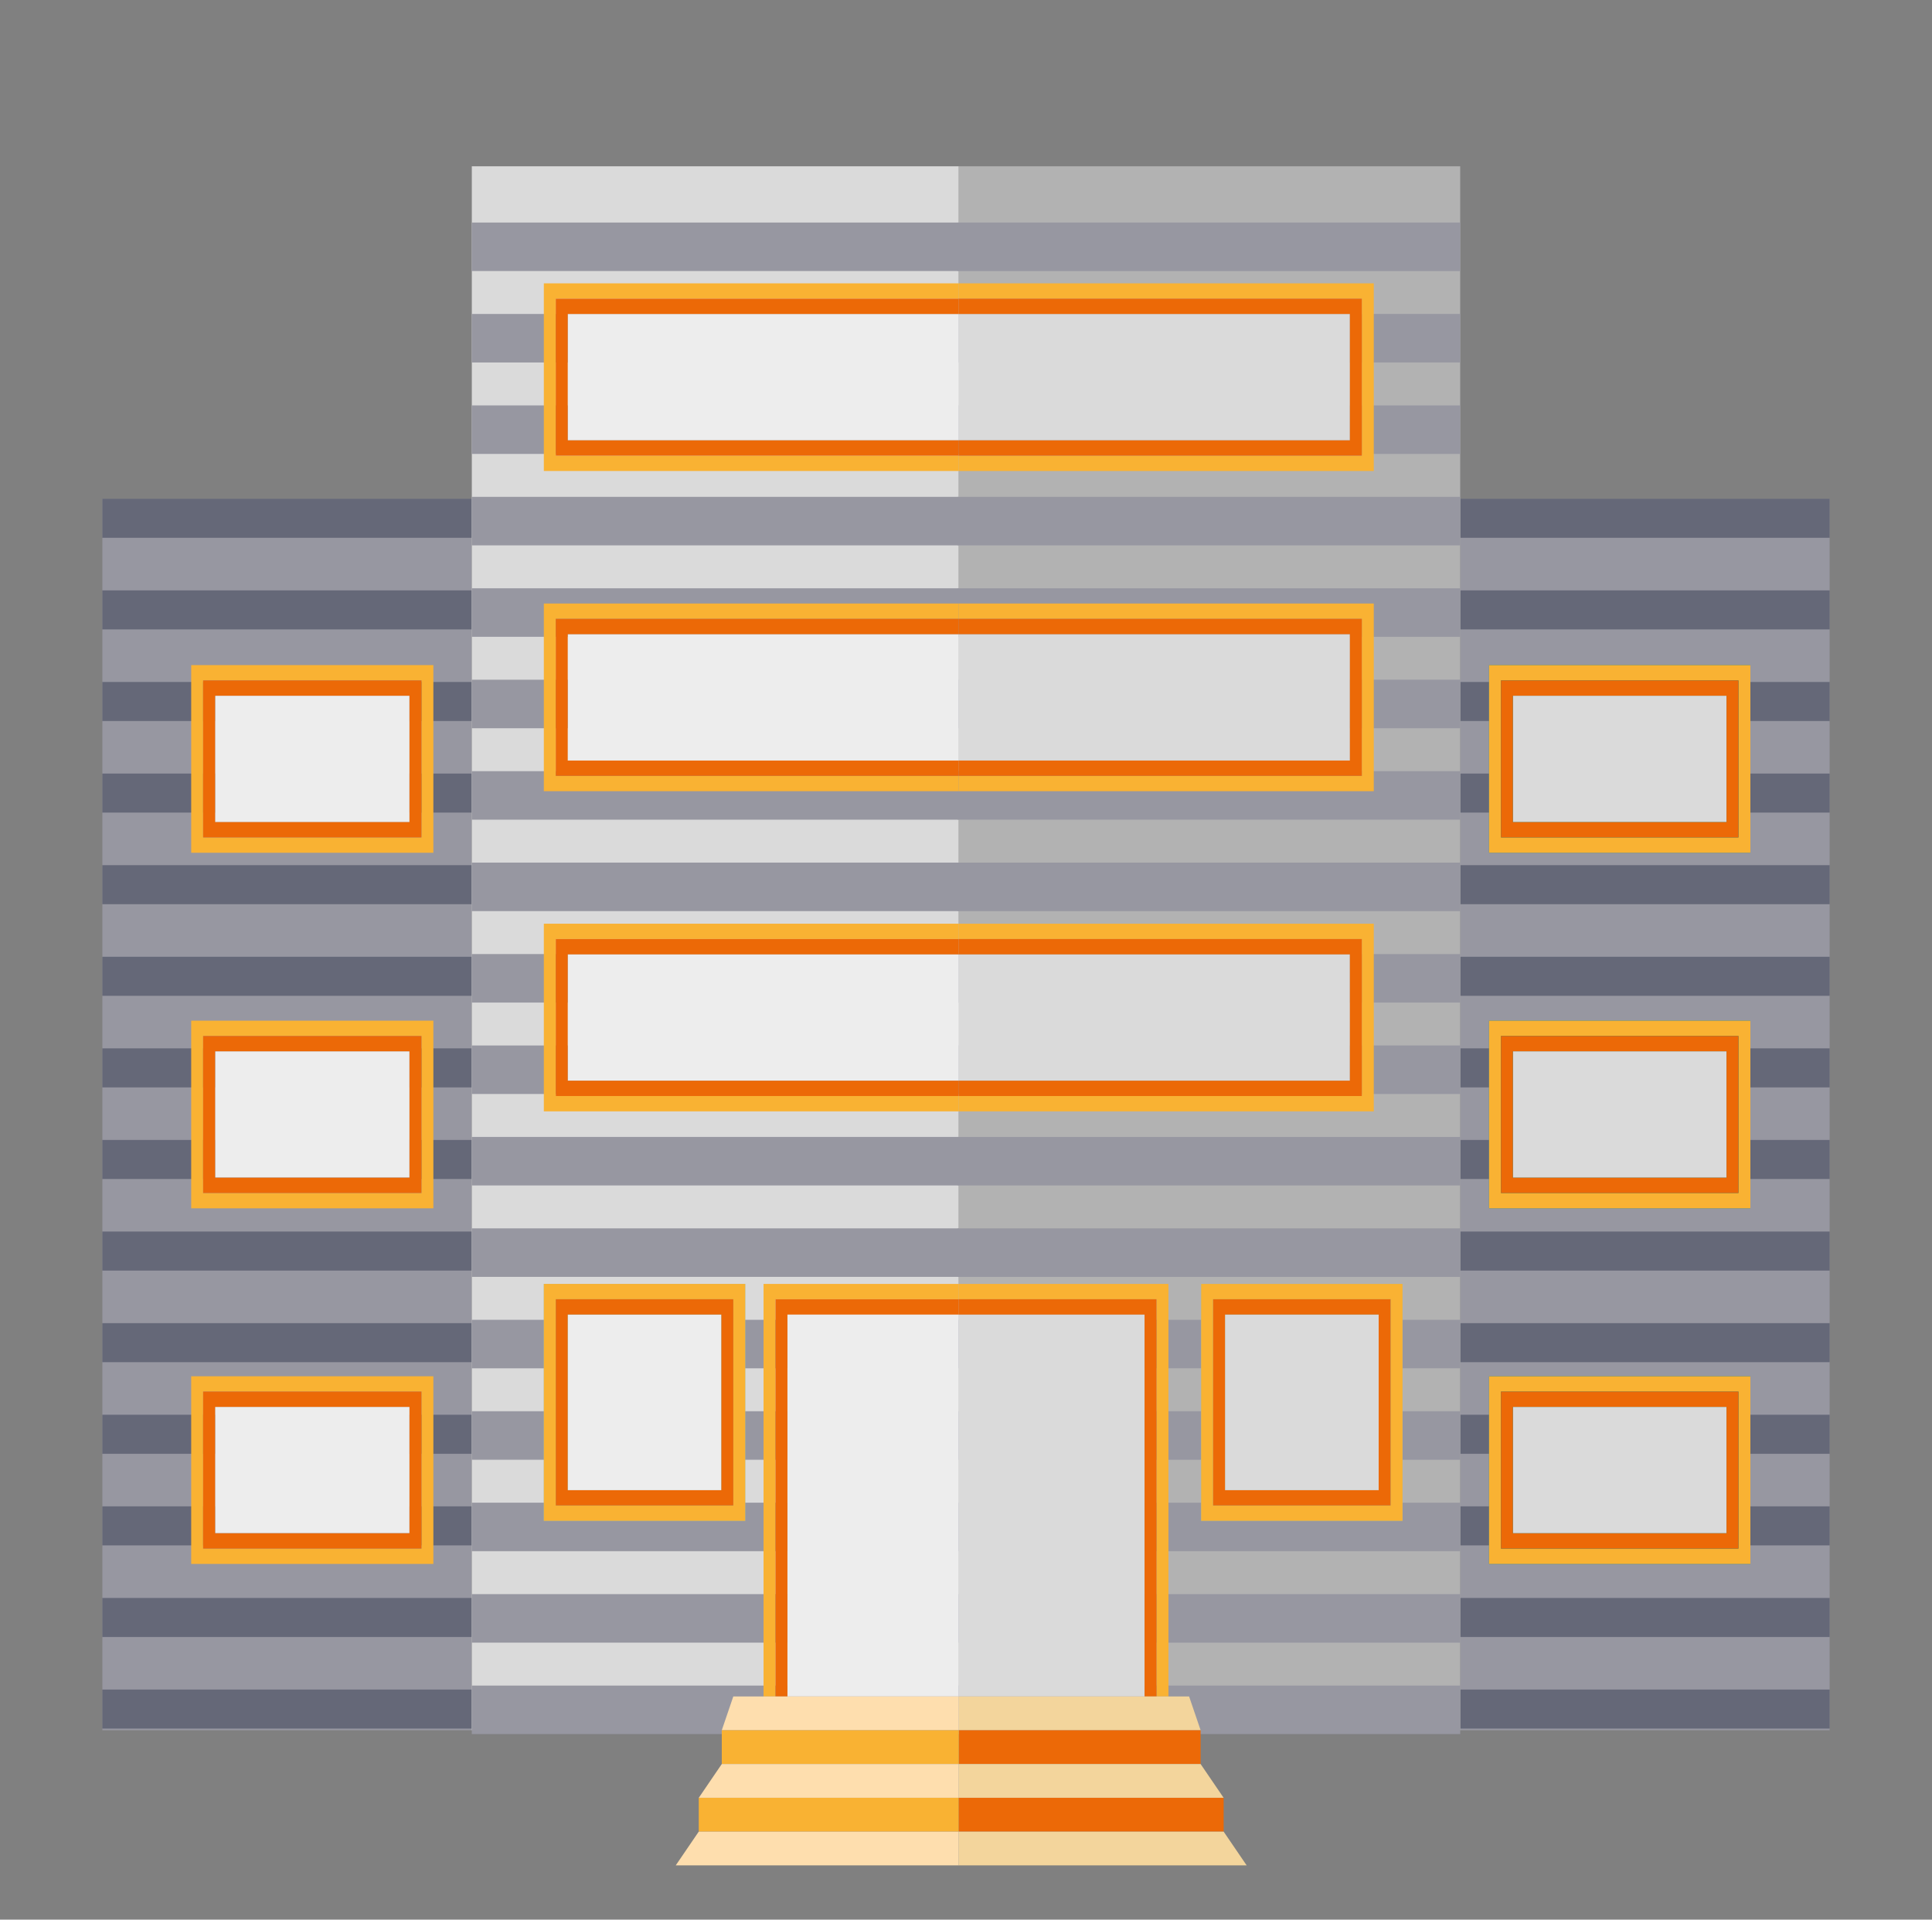 <svg xmlns="http://www.w3.org/2000/svg" id="Livello_10" viewBox="0 0 3288.24 3266.62"><rect x="0" y="0" width="3288.24" height="3266.62" fill="#808080" stroke="none"/><defs><style>.cls-1{fill:#dadada;}.cls-2{fill:#f9b233;}.cls-3{fill:#027f86;}.cls-4{fill:#fedeae;}.cls-5{fill:#9797a1;}.cls-6{fill:#343b51;opacity:.5;}.cls-7{fill:#ededed;}.cls-8{fill:#82c1bd;}.cls-9{fill:#f3d59c;}.cls-10{fill:#b2b2b2;}.cls-11{fill:#ec6907;}</style></defs><rect class="cls-5" x="174.25" y="848.73" width="628.78" height="2095.56"></rect><rect class="cls-6" x="174.25" y="848.73" width="628.78" height="66.44"></rect><rect class="cls-6" x="174.25" y="1004.61" width="628.78" height="66.45"></rect><rect class="cls-6" x="174.25" y="1160.48" width="628.78" height="66.45"></rect><rect class="cls-6" x="174.25" y="1316.34" width="628.78" height="66.44"></rect><rect class="cls-6" x="174.25" y="1472.22" width="628.78" height="66.42"></rect><rect class="cls-6" x="174.25" y="1628.09" width="628.78" height="66.44"></rect><rect class="cls-6" x="174.25" y="1783.95" width="628.78" height="66.44"></rect><rect class="cls-6" x="174.25" y="1939.82" width="628.78" height="66.44"></rect><rect class="cls-6" x="174.25" y="2095.68" width="628.78" height="66.44"></rect><rect class="cls-6" x="174.25" y="2251.56" width="628.78" height="66.42"></rect><rect class="cls-6" x="174.25" y="2407.43" width="628.78" height="66.44"></rect><rect class="cls-6" x="174.25" y="2563.29" width="628.78" height="66.45"></rect><rect class="cls-6" x="174.25" y="2719.15" width="628.78" height="66.45"></rect><rect class="cls-6" x="174.25" y="2875.04" width="628.78" height="66.44"></rect><rect class="cls-5" x="2485.22" y="848.73" width="628.77" height="2095.56"></rect><rect class="cls-6" x="2485.22" y="848.73" width="628.77" height="66.44"></rect><rect class="cls-6" x="2485.22" y="1004.61" width="628.77" height="66.45"></rect><rect class="cls-6" x="2485.22" y="1160.48" width="628.77" height="66.45"></rect><rect class="cls-6" x="2485.22" y="1316.34" width="628.77" height="66.44"></rect><rect class="cls-6" x="2485.22" y="1472.22" width="628.77" height="66.42"></rect><rect class="cls-6" x="2485.22" y="1628.09" width="628.77" height="66.44"></rect><rect class="cls-6" x="2485.22" y="1783.95" width="628.77" height="66.44"></rect><rect class="cls-6" x="2485.22" y="1939.82" width="628.77" height="66.44"></rect><rect class="cls-6" x="2485.22" y="2095.68" width="628.77" height="66.44"></rect><rect class="cls-6" x="2485.22" y="2251.56" width="628.77" height="66.42"></rect><rect class="cls-6" x="2485.22" y="2407.43" width="628.77" height="66.44"></rect><rect class="cls-6" x="2485.22" y="2563.29" width="628.77" height="66.45"></rect><rect class="cls-6" x="2485.22" y="2719.15" width="628.77" height="66.45"></rect><rect class="cls-6" x="2485.22" y="2875.04" width="628.77" height="66.44"></rect><path class="cls-3" d="M2979.14,2661.26h-444.84v-319.31h444.84v319.31ZM2979.14,2056.17h-444.84v-319.33h444.84v319.33ZM2979.14,1451.09h-444.84v-319.32h444.84v319.32Z"></path><rect class="cls-1" x="2574.92" y="1183.89" width="363.59" height="215.07"></rect><path class="cls-2" d="M2534.3,1451.09h444.84v-319.32h-444.84v319.32ZM2554.62,1157.84h404.22v267.18h-404.22v-267.18Z"></path><path class="cls-11" d="M2958.84,1157.84h-404.22v267.18h404.22v-267.18ZM2938.51,1398.96h-363.59v-215.07h363.59v215.07Z"></path><rect class="cls-1" x="2574.92" y="1788.98" width="363.59" height="215.07"></rect><path class="cls-2" d="M2534.3,2056.17h444.84v-319.33h-444.84v319.33ZM2554.62,1762.92h404.22v267.18h-404.22v-267.18Z"></path><path class="cls-11" d="M2958.84,1762.92h-404.22v267.18h404.22v-267.18ZM2938.51,2004.04h-363.59v-215.07h363.59v215.07Z"></path><rect class="cls-1" x="2574.92" y="2394.06" width="363.59" height="215.07"></rect><path class="cls-2" d="M2534.3,2661.26h444.84v-319.31h-444.84v319.31ZM2554.62,2368h404.22v267.2h-404.22v-267.2Z"></path><path class="cls-11" d="M2958.84,2368h-404.22v267.2h404.22v-267.2ZM2938.51,2609.13h-363.59v-215.07h363.59v215.07Z"></path><rect class="cls-7" x="366.07" y="1183.89" width="330.89" height="215.07"></rect><path class="cls-2" d="M325.43,1451.09h412.16v-319.32h-412.16s0,319.32,0,319.32ZM345.73,1157.84h371.56v267.18h-371.56v-267.18Z"></path><path class="cls-11" d="M717.29,1157.84h-371.56v267.18h371.56v-267.18ZM696.96,1398.96h-330.89v-215.07h330.89v215.07Z"></path><rect class="cls-7" x="366.07" y="1788.98" width="330.89" height="215.07"></rect><path class="cls-2" d="M325.43,2056.17h412.16v-319.33h-412.16v319.33ZM345.73,1762.92h371.56v267.18h-371.56v-267.18Z"></path><path class="cls-11" d="M717.29,1762.92h-371.56v267.18h371.56v-267.18ZM696.96,2004.04h-330.89v-215.07h330.89v215.07Z"></path><rect class="cls-7" x="366.07" y="2394.06" width="330.89" height="215.07"></rect><path class="cls-2" d="M325.43,2661.26h412.16v-319.31h-412.16v319.31ZM345.73,2368h371.56v267.2h-371.56v-267.2Z"></path><path class="cls-11" d="M717.29,2368h-371.56v267.2h371.56v-267.2ZM696.96,2609.13h-330.89v-215.07h330.89v215.07Z"></path><polygon class="cls-1" points="1631.87 282.94 803.02 282.94 803.02 2944.29 1228.47 2944.29 1248.06 2886.8 1299.56 2886.8 1631.87 2886.8 1631.87 282.94"></polygon><rect class="cls-5" x="803.02" y="378.69" width="828.85" height="82.53"></rect><rect class="cls-5" x="803.02" y="534.28" width="828.85" height="82.53"></rect><rect class="cls-5" x="803.02" y="689.89" width="828.85" height="82.53"></rect><rect class="cls-5" x="803.02" y="845.48" width="828.85" height="82.53"></rect><rect class="cls-5" x="803.02" y="1001.09" width="828.85" height="82.53"></rect><rect class="cls-5" x="803.02" y="1156.67" width="828.85" height="82.56"></rect><rect class="cls-5" x="803.02" y="1312.29" width="828.85" height="82.53"></rect><rect class="cls-5" x="803.02" y="1467.87" width="828.85" height="82.56"></rect><rect class="cls-5" x="803.02" y="1623.49" width="828.85" height="82.53"></rect><rect class="cls-5" x="803.02" y="1779.07" width="828.85" height="82.53"></rect><rect class="cls-5" x="803.02" y="1934.68" width="828.85" height="82.53"></rect><rect class="cls-5" x="803.02" y="2090.27" width="828.85" height="82.53"></rect><rect class="cls-5" x="803.02" y="2245.88" width="828.85" height="82.53"></rect><rect class="cls-5" x="803.02" y="2401.47" width="828.85" height="82.55"></rect><rect class="cls-5" x="803.02" y="2557.08" width="828.85" height="82.53"></rect><rect class="cls-5" x="803.02" y="2712.67" width="828.85" height="82.56"></rect><rect class="cls-5" x="803.02" y="2868.28" width="828.85" height="82.53"></rect><rect class="cls-8" x="925.61" y="2184.8" width="342.76" height="403.13"></rect><polygon class="cls-10" points="1631.87 2886.8 2023.84 2886.8 2043.43 2944.29 2485.22 2944.29 2485.22 282.94 1631.87 282.94 1631.87 2886.8"></polygon><rect class="cls-5" x="1629.92" y="378.69" width="855.3" height="82.53"></rect><rect class="cls-5" x="1629.92" y="534.28" width="855.3" height="82.53"></rect><rect class="cls-5" x="1629.92" y="689.89" width="855.3" height="82.53"></rect><rect class="cls-5" x="1629.92" y="845.48" width="855.3" height="82.53"></rect><rect class="cls-5" x="1629.92" y="1001.09" width="855.3" height="82.53"></rect><rect class="cls-5" x="1629.92" y="1156.67" width="855.3" height="82.56"></rect><rect class="cls-5" x="1629.92" y="1312.29" width="855.3" height="82.53"></rect><rect class="cls-5" x="1629.92" y="1467.87" width="855.3" height="82.56"></rect><rect class="cls-5" x="1629.92" y="1623.49" width="855.3" height="82.53"></rect><rect class="cls-5" x="1629.92" y="1779.07" width="855.3" height="82.53"></rect><rect class="cls-5" x="1629.92" y="1934.68" width="855.3" height="82.53"></rect><rect class="cls-5" x="1629.92" y="2090.27" width="855.3" height="82.53"></rect><rect class="cls-5" x="1629.92" y="2245.88" width="855.3" height="82.53"></rect><rect class="cls-5" x="1629.92" y="2401.47" width="855.3" height="82.55"></rect><rect class="cls-5" x="1629.92" y="2557.08" width="855.3" height="82.53"></rect><rect class="cls-5" x="1629.92" y="2712.67" width="855.3" height="82.56"></rect><rect class="cls-5" x="1629.92" y="2868.28" width="855.3" height="82.53"></rect><rect class="cls-8" x="2044.34" y="2184.8" width="342.76" height="403.13"></rect><rect class="cls-7" x="1340.18" y="2236.91" width="291.69" height="649.89"></rect><rect class="cls-1" x="1631.87" y="2236.91" width="316.17" height="649.89"></rect><polygon class="cls-2" points="1968.36 2210.83 1968.36 2886.8 1988.68 2886.8 1988.68 2184.8 1631.87 2184.8 1631.87 2210.83 1968.36 2210.83"></polygon><polygon class="cls-2" points="1299.56 2886.8 1319.88 2886.8 1319.88 2210.83 1631.87 2210.83 1631.87 2184.8 1299.56 2184.8 1299.56 2886.8"></polygon><polygon class="cls-11" points="1948.04 2236.91 1948.04 2886.8 1968.36 2886.8 1968.36 2210.83 1631.87 2210.83 1631.87 2236.91 1948.04 2236.91"></polygon><polygon class="cls-11" points="1340.18 2236.91 1631.87 2236.91 1631.87 2210.83 1319.88 2210.83 1319.88 2886.8 1340.18 2886.8 1340.18 2236.91"></polygon><rect class="cls-1" x="2084.98" y="2236.91" width="261.5" height="298.89"></rect><path class="cls-2" d="M2044.34,2587.93h342.76v-403.13h-342.76v403.13ZM2064.66,2210.83h302.14v351.02h-302.14v-351.02Z"></path><path class="cls-11" d="M2366.8,2210.83h-302.14v351.02h302.14v-351.02ZM2346.48,2535.8h-261.5v-298.89h261.5v298.89Z"></path><rect class="cls-7" x="966.24" y="2236.91" width="261.5" height="298.89"></rect><path class="cls-2" d="M1268.36,2184.8h-342.76v403.13h342.76v-403.13ZM1248.06,2561.85h-302.14v-351.02h302.14v351.02Z"></path><path class="cls-11" d="M945.93,2561.85h302.14v-351.02h-302.14v351.02ZM966.24,2236.91h261.5v298.89h-261.5v-298.89Z"></path><rect class="cls-1" x="1631.87" y="1623.97" width="665.64" height="215.04"></rect><rect class="cls-7" x="966.24" y="1623.97" width="665.63" height="215.04"></rect><polygon class="cls-2" points="2317.81 1597.9 2317.81 1865.07 1631.87 1865.07 1631.87 1891.15 2338.15 1891.15 2338.15 1571.84 1631.87 1571.84 1631.87 1597.9 2317.81 1597.9"></polygon><polygon class="cls-2" points="925.61 1891.15 1631.87 1891.15 1631.87 1865.07 945.93 1865.07 945.93 1597.9 1631.87 1597.9 1631.87 1571.84 925.61 1571.84 925.61 1891.15"></polygon><polygon class="cls-11" points="2317.81 1597.9 1631.87 1597.9 1631.87 1623.97 2297.51 1623.97 2297.51 1839.02 1631.87 1839.02 1631.87 1865.07 2317.81 1865.07 2317.81 1597.9"></polygon><polygon class="cls-11" points="966.24 1839.02 966.24 1623.97 1631.87 1623.97 1631.87 1597.9 945.93 1597.9 945.93 1865.07 1631.87 1865.07 1631.87 1839.02 966.24 1839.02"></polygon><rect class="cls-7" x="966.24" y="1079.13" width="665.63" height="215.07"></rect><rect class="cls-1" x="1631.87" y="1079.13" width="665.64" height="215.07"></rect><polygon class="cls-2" points="925.61 1346.32 1631.87 1346.32 1631.87 1320.25 945.93 1320.25 945.93 1053.05 1631.87 1053.05 1631.87 1026.99 925.61 1026.99 925.61 1346.32"></polygon><polygon class="cls-2" points="2317.81 1053.05 2317.81 1320.25 1631.87 1320.25 1631.87 1346.32 2338.15 1346.32 2338.15 1026.99 1631.87 1026.99 1631.87 1053.05 2317.81 1053.05"></polygon><polygon class="cls-11" points="2317.81 1053.05 1631.87 1053.05 1631.87 1079.13 2297.51 1079.13 2297.51 1294.19 1631.87 1294.19 1631.87 1320.25 2317.81 1320.25 2317.81 1053.05"></polygon><polygon class="cls-11" points="966.24 1294.19 966.24 1079.13 1631.87 1079.13 1631.87 1053.05 945.93 1053.05 945.93 1320.25 1631.87 1320.25 1631.87 1294.19 966.24 1294.19"></polygon><rect class="cls-1" x="1631.87" y="534.28" width="665.64" height="215.07"></rect><rect class="cls-7" x="966.24" y="534.28" width="665.63" height="215.07"></rect><polygon class="cls-2" points="945.93 775.4 945.93 508.23 1631.87 508.23 1631.87 482.15 925.61 482.15 925.61 801.48 1631.87 801.48 1631.87 775.4 945.93 775.4"></polygon><polygon class="cls-2" points="2338.15 482.15 1631.87 482.15 1631.87 508.23 2317.81 508.23 2317.81 775.4 1631.87 775.4 1631.87 801.48 2338.15 801.48 2338.15 482.15"></polygon><polygon class="cls-11" points="2297.51 534.28 2297.51 749.34 1631.87 749.34 1631.87 775.4 2317.81 775.4 2317.81 508.23 1631.87 508.23 1631.87 534.28 2297.51 534.28"></polygon><polygon class="cls-11" points="945.93 775.4 1631.87 775.4 1631.87 749.34 966.24 749.34 966.24 534.28 1631.87 534.28 1631.87 508.23 945.93 508.23 945.93 775.4"></polygon><polygon class="cls-9" points="2023.84 2886.8 1631.87 2886.8 1631.87 2944.29 2043.43 2944.29 2023.84 2886.8"></polygon><polygon class="cls-4" points="1248.06 2886.8 1228.47 2944.29 1631.87 2944.29 1631.87 2886.8 1248.06 2886.8"></polygon><rect class="cls-11" x="1631.87" y="2944.29" width="411.56" height="57.49"></rect><rect class="cls-2" x="1228.47" y="2944.29" width="403.4" height="57.49"></rect><polygon class="cls-9" points="1631.87 3059.28 2082.63 3059.28 2043.43 3001.79 1631.87 3001.79 1631.87 3059.28"></polygon><polygon class="cls-4" points="1631.87 3001.79 1228.47 3001.79 1189.28 3059.28 1631.87 3059.28 1631.87 3001.79"></polygon><rect class="cls-2" x="1189.28" y="3059.28" width="442.59" height="57.51"></rect><rect class="cls-11" x="1631.87" y="3059.28" width="450.76" height="57.51"></rect><polygon class="cls-4" points="1189.28 3116.79 1150.08 3174.28 1631.87 3174.28 1631.87 3116.79 1189.28 3116.79"></polygon><polygon class="cls-9" points="1631.87 3174.28 2121.83 3174.28 2082.63 3116.79 1631.87 3116.79 1631.87 3174.28"></polygon></svg>